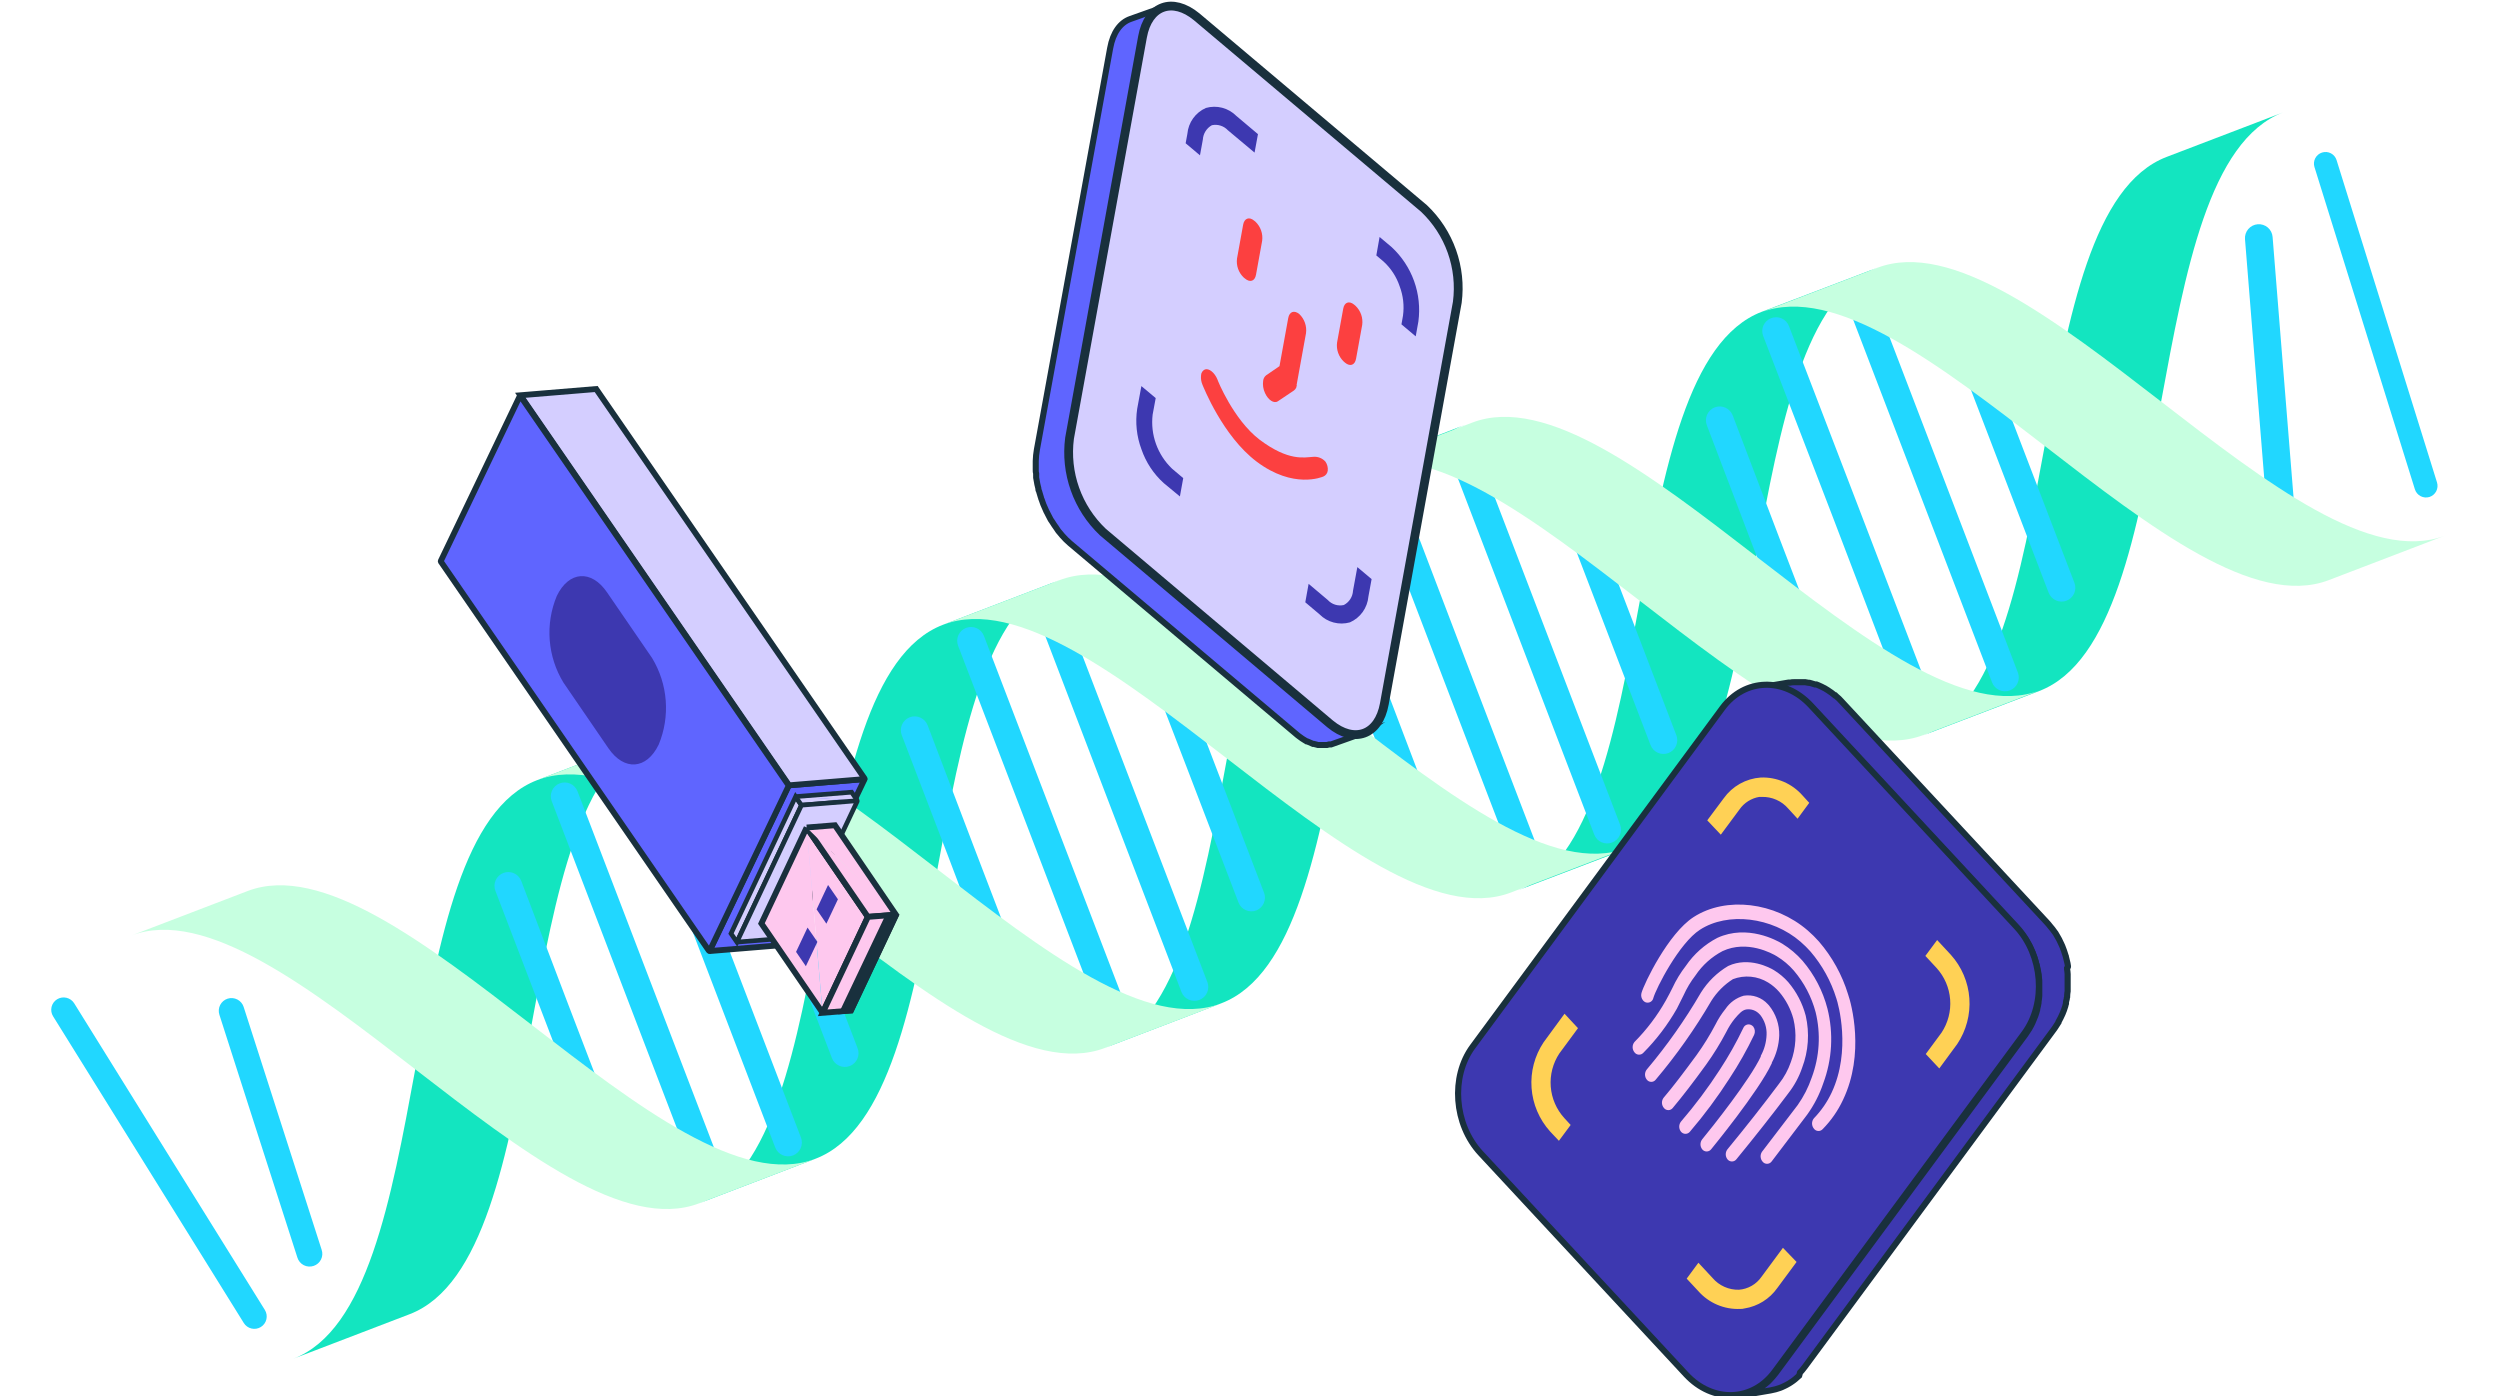 <svg width="428" height="239" viewBox="0 0 428 239" fill="none" xmlns="http://www.w3.org/2000/svg">
<g clip-path="url(#clip0_44_2837)">
<g clip-path="url(#clip1_44_2837)">
<path d="M392.867 87.777L390.882 63.141L389.068 40.559C389.043 40.25 388.958 39.948 388.817 39.672C388.675 39.395 388.481 39.149 388.245 38.948C388.008 38.746 387.735 38.594 387.439 38.498C387.144 38.403 386.832 38.367 386.523 38.391C386.212 38.416 385.909 38.502 385.631 38.643C385.353 38.785 385.106 38.98 384.903 39.218C384.701 39.455 384.547 39.73 384.451 40.027C384.355 40.324 384.319 40.636 384.344 40.947L386.158 63.518L388.143 88.154C388.166 88.464 388.251 88.767 388.391 89.045C388.532 89.323 388.726 89.57 388.962 89.773C389.199 89.975 389.473 90.129 389.769 90.225C390.065 90.321 390.378 90.358 390.688 90.333C390.999 90.309 391.302 90.223 391.58 90.081C391.858 89.939 392.105 89.744 392.308 89.507C392.51 89.269 392.664 88.995 392.76 88.698C392.856 88.401 392.892 88.088 392.867 87.777V87.777Z" fill="#21D7FF"/>
<path d="M246.422 74.427L235.365 78.648L230.938 80.337C205.64 90.025 214.461 169.717 189.197 179.382L193.613 177.693L204.67 173.46L209.098 171.76C234.361 162.095 225.552 82.403 250.838 72.715L246.422 74.427Z" fill="#13E5C0"/>
<path d="M161.446 106.958C136.159 116.646 144.968 196.327 119.705 206.003L139.605 198.381C164.88 188.705 156.06 109.024 181.357 99.336L161.446 106.958Z" fill="#13E5C0"/>
<path d="M70.127 224.991C95.402 215.315 86.581 135.622 111.879 125.935L91.967 133.557C66.681 143.245 75.49 222.937 50.227 232.613L70.127 224.991Z" fill="#13E5C0"/>
<path d="M206.702 168.131L193.933 134.778L182.021 103.649C181.911 103.358 181.744 103.092 181.53 102.865C181.317 102.638 181.061 102.456 180.776 102.329C180.492 102.202 180.186 102.132 179.874 102.123C179.563 102.115 179.253 102.168 178.963 102.28C178.671 102.39 178.405 102.557 178.178 102.77C177.951 102.984 177.769 103.24 177.642 103.524C177.515 103.809 177.445 104.115 177.436 104.427C177.428 104.738 177.481 105.048 177.593 105.338L189.495 136.478L202.263 169.82C202.488 170.407 202.936 170.88 203.509 171.137C204.083 171.393 204.734 171.412 205.321 171.19C205.614 171.081 205.881 170.915 206.109 170.702C206.337 170.489 206.521 170.233 206.649 169.948C206.777 169.664 206.848 169.357 206.857 169.045C206.866 168.733 206.814 168.423 206.702 168.131V168.131Z" fill="#21D7FF"/>
<path d="M175.686 168.383L166.797 145.162L158.81 124.166C158.582 123.579 158.132 123.105 157.557 122.849C156.982 122.592 156.329 122.574 155.74 122.797C155.153 123.024 154.68 123.475 154.426 124.05C154.171 124.626 154.155 125.279 154.382 125.866L162.427 146.862L171.236 170.083C171.461 170.669 171.909 171.143 172.482 171.399C173.055 171.656 173.707 171.675 174.294 171.452C174.589 171.345 174.859 171.179 175.089 170.966C175.319 170.752 175.504 170.495 175.634 170.21C175.764 169.924 175.835 169.615 175.844 169.301C175.853 168.988 175.799 168.675 175.686 168.383V168.383Z" fill="#21D7FF"/>
<path d="M216.401 152.819L207.558 129.735L199.456 108.591C199.231 108.004 198.783 107.531 198.21 107.274C197.637 107.017 196.985 106.998 196.398 107.221C196.108 107.332 195.842 107.5 195.617 107.714C195.391 107.928 195.21 108.184 195.084 108.468C194.958 108.753 194.889 109.059 194.882 109.369C194.874 109.68 194.928 109.989 195.04 110.279L203.187 131.423L212.031 154.507C212.142 154.798 212.309 155.063 212.523 155.289C212.737 155.514 212.994 155.695 213.278 155.821C213.562 155.947 213.868 156.016 214.179 156.024C214.49 156.031 214.799 155.977 215.089 155.865C215.662 155.629 216.12 155.179 216.365 154.609C216.611 154.04 216.623 153.397 216.401 152.819V152.819Z" fill="#21D7FF"/>
<path d="M193.147 173.358L180.424 140.141L168.443 108.853C168.218 108.269 167.771 107.799 167.2 107.544C166.629 107.29 165.98 107.272 165.396 107.495C165.105 107.605 164.838 107.772 164.612 107.985C164.385 108.199 164.203 108.455 164.075 108.739C163.948 109.024 163.878 109.33 163.87 109.641C163.862 109.953 163.915 110.263 164.027 110.553L176.008 141.83L188.72 175.047C188.831 175.337 188.998 175.602 189.212 175.828C189.426 176.053 189.683 176.234 189.967 176.36C190.251 176.487 190.557 176.555 190.868 176.563C191.179 176.571 191.488 176.517 191.778 176.404C192.363 176.182 192.837 175.736 193.093 175.165C193.35 174.593 193.369 173.943 193.147 173.358V173.358Z" fill="#21D7FF"/>
<path d="M45.344 224.261L28.456 197.115L12.698 171.76C12.399 171.284 11.925 170.946 11.378 170.818C10.831 170.689 10.256 170.782 9.777 171.075C9.539 171.221 9.332 171.413 9.169 171.639C9.006 171.865 8.889 172.121 8.825 172.393C8.762 172.665 8.752 172.946 8.798 173.221C8.844 173.497 8.944 173.76 9.092 173.996L24.862 199.351L41.738 226.497C42.035 226.975 42.509 227.316 43.057 227.444C43.605 227.573 44.181 227.478 44.659 227.182C45.137 226.885 45.478 226.411 45.606 225.863C45.735 225.315 45.64 224.739 45.344 224.261V224.261Z" fill="#21D7FF"/>
<path d="M417.218 82.597L408.329 54.07L400.022 27.414C399.946 27.165 399.82 26.933 399.653 26.732C399.486 26.531 399.281 26.366 399.05 26.245C398.819 26.124 398.566 26.05 398.305 26.027C398.045 26.005 397.783 26.034 397.535 26.114C397.035 26.271 396.618 26.62 396.374 27.084C396.131 27.547 396.08 28.089 396.234 28.59L404.541 55.245L413.43 83.772C413.588 84.275 413.938 84.695 414.403 84.94C414.869 85.186 415.413 85.238 415.917 85.084C416.418 84.924 416.835 84.573 417.079 84.108C417.322 83.642 417.372 83.099 417.218 82.597Z" fill="#21D7FF"/>
<path d="M55.065 213.957L48.104 192.277L41.714 172.388C41.536 171.836 41.147 171.378 40.631 171.112C40.116 170.847 39.516 170.797 38.964 170.973C38.691 171.061 38.438 171.202 38.22 171.388C38.001 171.574 37.822 171.801 37.691 172.057C37.561 172.312 37.482 172.591 37.46 172.877C37.437 173.163 37.472 173.45 37.56 173.723L43.939 193.612L50.911 215.292C50.996 215.573 51.137 215.833 51.325 216.057C51.513 216.282 51.745 216.466 52.006 216.6C52.267 216.733 52.552 216.812 52.844 216.832C53.136 216.853 53.43 216.814 53.707 216.719C53.978 216.627 54.228 216.483 54.443 216.295C54.658 216.106 54.834 215.877 54.96 215.621C55.087 215.364 55.161 215.085 55.179 214.799C55.197 214.514 55.158 214.228 55.065 213.957V213.957Z" fill="#21D7FF"/>
<path d="M137.129 194.764L124.361 161.422L112.436 130.282C112.325 129.992 112.158 129.726 111.944 129.501C111.73 129.275 111.473 129.095 111.189 128.968C110.905 128.842 110.599 128.773 110.288 128.766C109.977 128.758 109.668 128.812 109.378 128.924C109.088 129.035 108.823 129.203 108.597 129.417C108.372 129.631 108.191 129.887 108.065 130.171C107.938 130.456 107.87 130.762 107.862 131.072C107.854 131.383 107.908 131.692 108.02 131.982L119.945 163.088L132.713 196.442C132.938 197.028 133.386 197.501 133.959 197.758C134.533 198.015 135.184 198.034 135.771 197.811C136.353 197.584 136.822 197.137 137.076 196.566C137.33 195.996 137.349 195.349 137.129 194.764V194.764Z" fill="#21D7FF"/>
<path d="M146.819 179.451L137.987 156.367L129.885 135.212C129.774 134.922 129.607 134.656 129.393 134.431C129.179 134.205 128.922 134.024 128.638 133.898C128.354 133.772 128.048 133.703 127.737 133.696C127.426 133.688 127.117 133.742 126.827 133.854C126.536 133.964 126.269 134.131 126.043 134.344C125.817 134.558 125.635 134.815 125.509 135.099C125.383 135.384 125.314 135.69 125.307 136.002C125.3 136.313 125.355 136.622 125.469 136.912L133.582 158.056L142.426 181.14C142.65 181.726 143.098 182.2 143.672 182.456C144.245 182.713 144.896 182.732 145.484 182.509C146.066 182.28 146.533 181.83 146.784 181.256C147.034 180.683 147.046 180.034 146.819 179.451V179.451Z" fill="#21D7FF"/>
<path d="M106.115 195.038L97.226 171.817L89.239 150.821C89.128 150.53 88.96 150.263 88.745 150.036C88.531 149.809 88.273 149.627 87.988 149.5C87.703 149.373 87.396 149.303 87.084 149.295C86.772 149.287 86.461 149.34 86.169 149.452C85.879 149.563 85.614 149.731 85.388 149.945C85.163 150.159 84.982 150.415 84.856 150.699C84.729 150.983 84.661 151.29 84.653 151.6C84.645 151.911 84.699 152.22 84.811 152.51L92.856 173.517L101.745 196.727C101.854 197.019 102.02 197.287 102.233 197.515C102.446 197.743 102.702 197.926 102.986 198.054C103.271 198.183 103.578 198.254 103.889 198.263C104.201 198.272 104.512 198.219 104.803 198.107C105.382 197.872 105.844 197.417 106.09 196.842C106.336 196.268 106.345 195.619 106.115 195.038V195.038Z" fill="#21D7FF"/>
<path d="M123.574 199.967L110.851 166.762L98.87 135.474C98.759 135.184 98.591 134.918 98.377 134.693C98.163 134.467 97.907 134.286 97.623 134.16C97.339 134.034 97.033 133.965 96.722 133.958C96.411 133.95 96.102 134.004 95.812 134.116C95.228 134.341 94.758 134.788 94.503 135.359C94.249 135.93 94.231 136.579 94.454 137.163L106.424 168.451L119.147 201.668C119.374 202.244 119.818 202.708 120.383 202.962C120.948 203.216 121.589 203.238 122.171 203.026C122.762 202.805 123.241 202.359 123.504 201.786C123.767 201.213 123.792 200.559 123.574 199.967V199.967Z" fill="#21D7FF"/>
<path d="M246.263 141.407L237.42 118.141L229.432 97.145C229.205 96.558 228.755 96.085 228.18 95.828C227.605 95.572 226.952 95.553 226.363 95.776C226.06 95.875 225.78 96.033 225.54 96.242C225.299 96.452 225.104 96.707 224.964 96.993C224.825 97.28 224.744 97.591 224.728 97.91C224.711 98.228 224.759 98.546 224.868 98.845L232.856 119.841L241.745 143.062C241.969 143.648 242.418 144.122 242.991 144.378C243.564 144.635 244.215 144.654 244.803 144.431C245.097 144.329 245.369 144.169 245.601 143.962C245.834 143.754 246.024 143.503 246.16 143.222C246.295 142.941 246.374 142.636 246.392 142.325C246.41 142.014 246.366 141.702 246.263 141.407V141.407Z" fill="#21D7FF"/>
<path d="M263.664 146.314L250.941 113.097L239.017 81.809C238.79 81.225 238.341 80.754 237.768 80.5C237.195 80.245 236.545 80.228 235.959 80.451C235.373 80.676 234.899 81.124 234.643 81.697C234.386 82.271 234.367 82.922 234.59 83.509L246.548 114.786L259.26 148.003C259.371 148.293 259.539 148.558 259.753 148.784C259.967 149.009 260.223 149.19 260.507 149.316C260.791 149.443 261.097 149.511 261.408 149.519C261.719 149.527 262.028 149.473 262.318 149.361C262.899 149.134 263.367 148.686 263.62 148.115C263.872 147.544 263.888 146.897 263.664 146.314V146.314Z" fill="#21D7FF"/>
<path d="M189.198 179.394C163.923 189.07 117.31 123.881 91.967 133.557L111.901 125.935C137.187 116.258 183.857 181.448 209.121 171.771L189.198 179.394Z" fill="#C6FFE0"/>
<path d="M301.615 53.374C276.329 63.05 285.138 142.743 259.875 152.419L279.775 144.831C305.05 135.154 296.23 55.473 321.527 45.786L301.615 53.374Z" fill="#13E5C0"/>
<path d="M277.358 141.179L264.589 107.837L252.665 76.697C252.554 76.407 252.386 76.141 252.172 75.916C251.958 75.691 251.702 75.51 251.418 75.383C251.134 75.257 250.828 75.188 250.517 75.181C250.206 75.173 249.897 75.227 249.607 75.339C249.317 75.451 249.051 75.618 248.826 75.832C248.6 76.046 248.419 76.302 248.293 76.587C248.167 76.871 248.098 77.177 248.091 77.487C248.083 77.798 248.137 78.108 248.249 78.397L260.162 109.526L272.93 142.879C273.042 143.17 273.209 143.435 273.423 143.661C273.637 143.886 273.893 144.067 274.178 144.193C274.462 144.319 274.768 144.388 275.079 144.396C275.389 144.403 275.699 144.349 275.988 144.237C276.28 144.127 276.546 143.961 276.773 143.747C277 143.534 277.182 143.277 277.309 142.993C277.436 142.709 277.506 142.402 277.515 142.091C277.523 141.78 277.47 141.47 277.358 141.179V141.179Z" fill="#21D7FF"/>
<path d="M286.988 125.866L278.156 102.782L270.054 81.626C269.943 81.336 269.776 81.071 269.562 80.845C269.348 80.62 269.091 80.439 268.807 80.313C268.523 80.186 268.217 80.118 267.906 80.11C267.595 80.103 267.286 80.156 266.996 80.269C266.41 80.493 265.937 80.942 265.68 81.515C265.423 82.088 265.404 82.739 265.627 83.327L273.729 104.471L282.572 127.555C282.797 128.141 283.245 128.614 283.818 128.871C284.391 129.128 285.043 129.147 285.63 128.924C285.92 128.813 286.186 128.645 286.411 128.431C286.637 128.217 286.818 127.961 286.944 127.677C287.07 127.393 287.139 127.086 287.146 126.776C287.154 126.465 287.1 126.156 286.988 125.866Z" fill="#21D7FF"/>
<path d="M119.706 206.004C94.442 215.68 47.818 150.479 22.486 160.167L42.387 152.545C67.684 142.857 114.354 208.058 139.617 198.381L119.706 206.004Z" fill="#C6FFE0"/>
<path d="M349.118 118.301C374.381 108.624 365.572 28.932 390.858 19.244L370.924 26.866C345.626 36.554 354.447 116.247 329.172 125.923L349.118 118.301Z" fill="#13E5C0"/>
<path d="M345.469 115.163L332.701 81.786L320.776 50.647C320.665 50.356 320.498 50.091 320.284 49.865C320.07 49.64 319.813 49.459 319.529 49.333C319.245 49.206 318.939 49.138 318.628 49.13C318.317 49.123 318.008 49.176 317.718 49.289C317.427 49.399 317.16 49.565 316.934 49.779C316.707 49.992 316.525 50.249 316.398 50.533C316.27 50.817 316.201 51.124 316.192 51.435C316.184 51.746 316.237 52.056 316.349 52.347L328.273 83.475L341.042 116.829C341.267 117.415 341.715 117.888 342.288 118.145C342.861 118.402 343.513 118.421 344.1 118.198C344.681 117.973 345.15 117.529 345.406 116.961C345.662 116.393 345.685 115.747 345.469 115.163V115.163Z" fill="#21D7FF"/>
<path d="M355.155 99.816L346.311 76.732L338.21 55.576C338.099 55.286 337.931 55.02 337.717 54.795C337.503 54.569 337.247 54.389 336.963 54.262C336.679 54.136 336.372 54.067 336.062 54.06C335.751 54.052 335.442 54.106 335.152 54.218C334.862 54.33 334.596 54.497 334.371 54.711C334.145 54.925 333.964 55.181 333.838 55.465C333.712 55.749 333.643 56.056 333.635 56.367C333.628 56.677 333.682 56.986 333.794 57.276L341.896 78.42L350.727 101.47C350.952 102.056 351.4 102.53 351.974 102.787C352.547 103.043 353.198 103.062 353.786 102.839C354.364 102.614 354.831 102.172 355.087 101.607C355.343 101.041 355.367 100.398 355.155 99.816V99.816Z" fill="#21D7FF"/>
<path d="M398.7 99.313C373.425 108.99 326.812 43.789 301.469 53.477L321.38 45.854C346.667 36.166 393.336 101.367 418.6 91.691L398.7 99.313Z" fill="#C6FFE0"/>
<path d="M313.528 115.334L304.627 92.113L296.64 71.117C296.415 70.528 295.965 70.052 295.39 69.793C294.815 69.534 294.16 69.514 293.57 69.736C292.983 69.963 292.51 70.414 292.256 70.99C292.001 71.566 291.985 72.219 292.212 72.806L300.2 93.802L309.089 117.022C309.198 117.315 309.364 117.583 309.577 117.811C309.79 118.038 310.046 118.222 310.33 118.35C310.614 118.479 310.921 118.549 311.233 118.558C311.545 118.568 311.856 118.515 312.147 118.403C312.736 118.178 313.212 117.729 313.471 117.154C313.73 116.578 313.75 115.924 313.528 115.334V115.334Z" fill="#21D7FF"/>
<path d="M330.986 120.275L318.263 87.07L306.27 55.827C306.16 55.537 305.994 55.272 305.781 55.047C305.568 54.821 305.313 54.64 305.03 54.514C304.747 54.388 304.441 54.319 304.131 54.311C303.821 54.304 303.513 54.357 303.224 54.469C302.933 54.578 302.666 54.744 302.44 54.956C302.213 55.169 302.031 55.424 301.904 55.707C301.777 55.99 301.707 56.296 301.698 56.606C301.69 56.917 301.743 57.226 301.854 57.516L313.87 88.758L326.547 122.009C326.774 122.594 327.223 123.064 327.796 123.319C328.369 123.573 329.02 123.591 329.605 123.367C329.901 123.257 330.171 123.089 330.401 122.874C330.631 122.658 330.816 122.399 330.944 122.111C331.073 121.823 331.143 121.512 331.15 121.197C331.157 120.882 331.101 120.568 330.986 120.275V120.275Z" fill="#21D7FF"/>
<path d="M329.367 125.809C304.093 135.485 257.48 70.296 232.137 79.972L252.048 72.35C277.357 62.673 324.004 127.863 349.245 118.187L329.367 125.809Z" fill="#C6FFE0"/>
<path d="M274.161 146.862L278.577 145.173C253.313 154.849 206.689 89.648 181.357 99.336L161.457 106.958C186.743 97.271 233.413 162.472 258.676 152.795L263.104 151.095L274.161 146.862V146.862Z" fill="#C6FFE0"/>
<path d="M233.164 125.615L232.799 125.706C232.693 125.712 232.586 125.712 232.48 125.706H232.103H231.784H231.373H231.065L230.574 125.581L230.277 125.478C230.049 125.387 229.821 125.296 229.593 125.182L229.342 125.056L228.931 124.816L228.566 124.588L228.155 124.28L227.71 123.938L188.811 91.075C188.336 90.673 187.894 90.234 187.487 89.763L187.168 89.386C186.917 89.089 186.689 88.758 186.46 88.439C186.232 88.12 185.992 87.754 185.776 87.401C185.559 87.047 185.262 86.556 185.034 86.1C185.034 85.997 184.92 85.894 184.874 85.792C184.578 85.175 184.315 84.548 184.087 83.92C184.087 83.818 184.007 83.715 183.973 83.612C183.756 82.985 183.562 82.334 183.402 81.695L183.334 81.398C183.187 80.758 183.072 80.111 182.991 79.459V79.105C182.931 78.525 182.904 77.942 182.912 77.359C182.912 77.257 182.912 77.154 182.912 77.051C182.929 76.374 182.994 75.699 183.106 75.031L195.6 6.305C195.802 4.864 196.416 3.513 197.369 2.414C197.839 1.9 198.426 1.509 199.081 1.272L193.535 3.246C191.835 3.84 190.545 5.529 190.055 8.267L177.514 76.994C177.403 77.631 177.338 78.276 177.32 78.922V79.333C177.32 79.71 177.32 80.086 177.32 80.474C177.32 80.68 177.32 80.885 177.389 81.091V81.444C177.383 81.551 177.383 81.657 177.389 81.764C177.45 82.167 177.518 82.547 177.594 82.905L177.697 83.327L177.765 83.612C177.765 83.761 177.765 83.909 177.868 84.046C177.971 84.434 178.085 84.81 178.21 85.187C178.21 85.301 178.29 85.415 178.336 85.541L178.439 85.837C178.507 86.008 178.564 86.18 178.621 86.351C178.792 86.762 178.975 87.172 179.157 87.572L179.237 87.709C179.284 87.819 179.337 87.925 179.397 88.028C179.557 88.336 179.705 88.656 179.876 88.953L180.127 89.318C180.344 89.683 180.584 90.025 180.823 90.356C181.063 90.687 181.052 90.733 181.189 90.904C181.325 91.075 181.417 91.166 181.531 91.303C181.645 91.44 181.736 91.566 181.85 91.691C182.26 92.159 182.702 92.598 183.174 93.003L222.073 125.809L222.21 125.923C222.301 126.003 222.404 126.06 222.507 126.14C222.609 126.22 222.781 126.357 222.929 126.448C223.044 126.535 223.166 126.611 223.294 126.676L223.705 126.927H223.785L223.956 126.996C224.178 127.109 224.406 127.208 224.641 127.292L224.789 127.361H224.937C225.098 127.413 225.262 127.455 225.428 127.486L225.633 127.544H225.736H226.147H226.386H226.466H226.843H227.162L227.527 127.452H227.767H227.87L233.415 125.478C233.336 125.531 233.252 125.577 233.164 125.615V125.615Z" fill="#5F65FF" stroke="#19303D" stroke-width="1.038" stroke-miterlimit="10"/>
<path d="M236.998 120.503C236.016 125.877 231.851 127.349 227.709 123.926L188.81 91.086C186.662 89.048 185.026 86.532 184.035 83.742C183.043 80.952 182.725 77.968 183.105 75.031L195.6 6.304C196.581 0.93 200.723 -0.542 204.876 2.881L243.787 35.687C245.936 37.724 247.572 40.241 248.564 43.031C249.555 45.821 249.873 48.806 249.492 51.742L236.998 120.503Z" fill="#D4CEFF" stroke="#19303D" stroke-width="1.506" stroke-miterlimit="10"/>
<path d="M236.998 120.503C236.016 125.877 231.851 127.349 227.709 123.926L188.81 91.086C186.662 89.048 185.026 86.532 184.035 83.742C183.043 80.952 182.725 77.968 183.105 75.031L195.6 6.304C196.581 0.93 200.723 -0.542 204.876 2.881L243.787 35.687C245.936 37.724 247.572 40.241 248.564 43.031C249.555 45.821 249.873 48.806 249.492 51.742L236.998 120.503Z" stroke="#19303D" stroke-width="1.038" stroke-miterlimit="10"/>
<path d="M207.478 21.435C207.971 21.331 208.482 21.357 208.961 21.509C209.441 21.661 209.874 21.934 210.217 22.302L214.781 26.125L215.363 22.964L211.666 19.849C210.999 19.175 210.163 18.692 209.246 18.451C208.329 18.21 207.363 18.22 206.451 18.48C205.574 18.865 204.816 19.48 204.258 20.259C203.7 21.038 203.362 21.952 203.279 22.907L202.982 24.527L205.436 26.593L205.926 23.9C205.956 23.391 206.113 22.898 206.385 22.468C206.656 22.036 207.032 21.681 207.478 21.435V21.435Z" fill="#3D38B0"/>
<path d="M235.627 43.732L236.871 44.781C238.133 45.936 239.079 47.393 239.621 49.015C240.23 50.622 240.426 52.356 240.191 54.058L239.929 55.53L242.371 57.584L242.827 55.04C243.139 52.708 242.887 50.337 242.093 48.123C241.299 45.909 239.985 43.918 238.263 42.317L236.186 40.571L235.627 43.732Z" fill="#3D38B0"/>
<path d="M230.06 103.581C229.566 103.691 229.052 103.669 228.569 103.517C228.086 103.365 227.652 103.088 227.31 102.714L224.035 99.953L223.465 103.113L225.895 105.167C226.561 105.844 227.396 106.329 228.314 106.571C229.231 106.814 230.197 106.806 231.11 106.548C231.984 106.162 232.738 105.548 233.294 104.772C233.85 103.995 234.187 103.083 234.271 102.132L234.819 99.142L232.377 97.088L231.635 101.139C231.607 101.648 231.447 102.141 231.171 102.569C230.895 102.997 230.512 103.346 230.06 103.581V103.581Z" fill="#3D38B0"/>
<path d="M202.569 81.855L200.652 80.235C199.421 79.054 198.479 77.604 197.903 75.998C197.327 74.392 197.132 72.675 197.332 70.981L197.857 68.151L195.404 66.097L194.685 69.999C194.338 72.329 194.589 74.708 195.415 76.914C196.175 79.14 197.49 81.136 199.238 82.711L201.999 84.993L202.569 81.855Z" fill="#3D38B0"/>
<path d="M222.015 65.949L221.947 66.223V66.291C221.862 66.514 221.716 66.708 221.525 66.85L218.786 68.687C218.124 69.144 217.132 68.516 216.572 67.295C216.26 66.635 216.149 65.896 216.253 65.173C216.273 64.993 216.329 64.818 216.417 64.659C216.505 64.501 216.624 64.361 216.766 64.249L219.049 62.685L220.543 54.458C220.749 53.317 221.593 53.066 222.449 53.774C222.881 54.19 223.21 54.703 223.408 55.269C223.606 55.836 223.669 56.442 223.59 57.037L221.981 65.903L222.015 65.949Z" fill="#FC4040"/>
<path d="M227.309 80.6C227.279 80.815 227.194 81.018 227.062 81.19C226.93 81.362 226.756 81.497 226.556 81.582C226.351 81.661 221.444 83.772 215.146 79.037C209.315 74.644 206.017 66.211 205.857 65.858C205.646 65.361 205.564 64.82 205.618 64.283C205.618 64.063 205.682 63.849 205.801 63.664C205.921 63.48 206.091 63.334 206.291 63.245C206.998 63.016 207.957 63.804 208.436 64.99C208.436 65.082 211.163 71.837 215.625 75.26C220.623 79.025 223.327 78.295 224.753 78.215C225.151 78.167 225.555 78.216 225.931 78.357C226.306 78.498 226.642 78.727 226.91 79.025C227.232 79.484 227.374 80.044 227.309 80.6Z" fill="#FC4040"/>
<path d="M215.031 47.018C214.837 48.159 213.992 48.41 213.148 47.691L212.92 47.508C212.486 47.095 212.156 46.585 211.958 46.02C211.759 45.454 211.698 44.85 211.778 44.256L212.828 38.46C213.022 37.376 213.867 37.056 214.711 37.775L214.939 37.958C215.373 38.376 215.703 38.89 215.901 39.459C216.1 40.028 216.161 40.636 216.08 41.233L215.031 47.018Z" fill="#FC4040"/>
<path d="M232.16 61.396C231.966 62.537 231.122 62.799 230.277 62.092L230.049 61.898C229.614 61.483 229.284 60.971 229.086 60.403C228.888 59.836 228.827 59.23 228.908 58.634L229.958 52.861C230.152 51.719 230.996 51.457 231.841 52.164L232.069 52.358C232.503 52.774 232.832 53.286 233.031 53.853C233.229 54.421 233.29 55.027 233.21 55.622L232.16 61.396Z" fill="#FC4040"/>
<path d="M135.031 134.447L147.902 133.386C147.915 133.384 147.928 133.386 147.94 133.391C147.951 133.397 147.961 133.405 147.969 133.416C147.976 133.427 147.98 133.439 147.98 133.452C147.98 133.465 147.977 133.478 147.97 133.489L134.437 161.753L121.566 162.814C121.554 162.813 121.543 162.809 121.533 162.803C121.523 162.797 121.514 162.789 121.508 162.779C121.501 162.769 121.497 162.758 121.495 162.746C121.493 162.735 121.494 162.723 121.498 162.711L135.031 134.447Z" fill="#5F65FF" stroke="#19303D" stroke-width="1.004" stroke-miterlimit="10"/>
<path d="M89.08 67.672L102.065 66.599L148.005 133.272C148.014 133.282 148.02 133.295 148.022 133.309C148.024 133.322 148.022 133.336 148.016 133.349C148.009 133.361 148 133.371 147.988 133.378C147.976 133.384 147.962 133.387 147.948 133.386L135.088 134.447L89.08 67.672Z" fill="#D4CEFF" stroke="#19303D" stroke-width="1.004" stroke-miterlimit="10"/>
<path d="M135.008 134.561L121.521 162.723C121.512 162.74 121.499 162.754 121.483 162.764C121.467 162.773 121.449 162.779 121.43 162.779C121.411 162.779 121.392 162.773 121.376 162.764C121.36 162.754 121.347 162.74 121.338 162.723L75.467 96.141C75.459 96.125 75.455 96.108 75.455 96.09C75.455 96.072 75.459 96.055 75.467 96.039L88.955 67.877C88.963 67.86 88.977 67.846 88.993 67.836C89.009 67.826 89.027 67.821 89.046 67.821C89.065 67.821 89.083 67.826 89.1 67.836C89.116 67.846 89.129 67.86 89.137 67.877L135.008 134.458C135.019 134.474 135.024 134.492 135.024 134.51C135.024 134.528 135.019 134.546 135.008 134.561Z" fill="#5F65FF" stroke="#19303D" stroke-width="1.004" stroke-miterlimit="10"/>
<path d="M136.207 136.387L137.212 137.848L126.155 161.285L125.15 159.825L136.207 136.387Z" fill="#D4CEFF" stroke="#19303D" stroke-width="0.799" stroke-miterlimit="10"/>
<path d="M146.794 137.083L137.209 137.848L136.205 136.387" fill="#D4CEFF"/>
<path d="M146.794 137.083L137.209 137.848L136.205 136.387" stroke="#19303D" stroke-width="0.799" stroke-miterlimit="10"/>
<path d="M135.979 136.398L145.792 135.622L146.796 137.083" fill="#D4CEFF"/>
<path d="M135.979 136.398L145.792 135.622L146.796 137.083" stroke="#19303D" stroke-width="0.799" stroke-miterlimit="10"/>
<path d="M146.762 137.163L135.728 160.52L126.348 161.273C126.329 161.275 126.309 161.272 126.291 161.263C126.273 161.255 126.257 161.242 126.246 161.226C126.234 161.21 126.227 161.191 126.225 161.171C126.223 161.152 126.226 161.132 126.234 161.114L137.211 137.847L146.705 137.083C146.715 137.082 146.725 137.084 146.734 137.088C146.743 137.092 146.751 137.098 146.756 137.106C146.762 137.114 146.766 137.124 146.767 137.134C146.768 137.144 146.766 137.154 146.762 137.163V137.163Z" fill="#D4CEFF" stroke="#19303D" stroke-width="0.799" stroke-miterlimit="10"/>
<path d="M140.827 173.392L130.352 158.101L138.099 141.67" fill="#FEC8EE"/>
<path d="M140.827 173.392L130.352 158.101L138.099 141.67" stroke="#19303D" stroke-width="1.004" stroke-miterlimit="10"/>
<path d="M138.102 141.67L148.577 156.96L140.829 173.392" fill="#FEC8EE"/>
<path d="M138.102 141.67L148.577 156.96L140.829 173.392" stroke="#19303D" stroke-width="1.004" stroke-miterlimit="10"/>
<path d="M153.415 156.572L148.577 156.96L138.102 141.67" fill="#FEC8EE"/>
<path d="M153.415 156.572L148.577 156.96L138.102 141.67" stroke="#19303D" stroke-width="1.004" stroke-miterlimit="10"/>
<path d="M138.102 141.67L142.94 141.282L153.586 156.904" fill="#FEC8EE"/>
<path d="M138.102 141.67L142.94 141.282L153.586 156.904" stroke="#19303D" stroke-width="1.004" stroke-miterlimit="10"/>
<path d="M153.414 156.584L145.667 173.004L140.84 173.392L148.588 156.972L153.426 156.595" fill="#FEC8EE"/>
<path d="M153.414 156.584L145.667 173.004L140.84 173.392L148.588 156.972L153.426 156.595" stroke="#19303D" stroke-width="1.004" stroke-miterlimit="10"/>
<path d="M143.452 153.959L141.763 151.506L139.801 155.682L141.478 158.135L143.452 153.959Z" fill="#3D38B0"/>
<path d="M139.937 161.251L138.248 158.798L136.285 162.963L137.963 165.416L139.937 161.251Z" fill="#3D38B0"/>
<path d="M143.51 173.654L146.02 173.46L153.973 156.618L151.52 156.812L143.51 173.654Z" fill="#19303D"/>
<path d="M111.628 112.641C112.971 114.85 113.774 117.344 113.972 119.922C114.171 122.499 113.758 125.087 112.769 127.475C110.704 131.754 106.858 132.04 104.154 128.091L96.463 116.863C95.115 114.656 94.309 112.162 94.111 109.583C93.912 107.005 94.328 104.416 95.322 102.029C97.376 97.762 101.233 97.465 103.926 101.413L111.628 112.641Z" fill="#3D38B0"/>
<path d="M354.025 165.37L353.957 164.937L353.888 164.651L353.751 164.081C353.73 163.973 353.703 163.867 353.671 163.761C353.671 163.693 353.671 163.636 353.614 163.567C353.455 163.027 353.272 162.502 353.067 161.993L352.93 161.696C352.804 161.411 352.679 161.126 352.53 160.852C352.382 160.578 352.371 160.578 352.291 160.43C352.211 160.281 352.04 159.973 351.903 159.756L351.811 159.642C351.539 159.244 351.241 158.863 350.921 158.501C350.864 158.433 350.83 158.364 350.773 158.307L350.442 157.931L315.263 120.07L314.818 119.602L314.35 119.191L314.213 119.054H314.145C313.939 118.879 313.734 118.72 313.528 118.575L313.255 118.392L313.106 118.29L312.946 118.176L312.387 117.833L312.125 117.708L311.999 117.639L311.84 117.559L311.292 117.308L310.972 117.183H310.858H310.756C310.573 117.114 310.386 117.057 310.197 117.012L309.786 116.898H309.706H309.637L309.067 116.795H308.588H308.473H307.846H307.184C306.944 116.795 306.693 116.795 306.454 116.863H306.18L300.988 117.742C301.366 117.681 301.747 117.642 302.129 117.628H302.289C302.642 117.605 302.997 117.605 303.35 117.628H303.43C303.795 117.628 304.16 117.731 304.571 117.81H304.651C305.015 117.894 305.373 118.001 305.723 118.13H305.838C306.188 118.259 306.531 118.408 306.865 118.575L306.99 118.643C307.328 118.818 307.656 119.012 307.971 119.225L308.12 119.328C308.451 119.555 308.771 119.799 309.078 120.058L309.215 120.184C309.536 120.459 309.841 120.752 310.128 121.063L345.307 158.935C345.478 159.117 345.627 159.311 345.787 159.494C346.102 159.859 346.399 160.24 346.677 160.635L346.802 160.806C346.939 161.034 347.065 161.262 347.19 161.491L347.441 161.902C347.578 162.175 347.704 162.461 347.829 162.746L347.977 163.054C348.183 163.567 348.365 164.104 348.525 164.64C348.525 164.811 348.616 164.971 348.662 165.154L348.799 165.713C348.86 165.949 348.906 166.188 348.936 166.432L349.004 166.797C349.004 167.15 349.096 167.504 349.119 167.869C349.124 167.911 349.124 167.953 349.119 167.995C349.119 168.337 349.119 168.68 349.119 169.022V169.204C349.119 169.57 349.119 169.923 349.119 170.277C349.119 170.345 349.119 170.402 349.119 170.471C349.094 170.823 349.052 171.173 348.993 171.521V171.681C348.936 172.034 348.856 172.399 348.765 172.742V172.856C348.673 173.221 348.559 173.575 348.434 173.928C348.305 174.271 348.168 174.602 348.023 174.921C348.023 174.99 347.966 175.058 347.943 175.115C347.783 175.435 347.624 175.754 347.441 176.062C347.441 176.131 347.35 176.199 347.304 176.279C347.133 176.564 346.95 176.838 346.756 177.112L304.012 235.044C303.838 235.282 303.651 235.511 303.453 235.729C303.371 235.829 303.284 235.925 303.19 236.014L302.814 236.414L302.529 236.676L302.129 237.007L301.821 237.247L301.41 237.543L301.091 237.737L300.646 237.988L300.338 238.159L299.858 238.365L299.55 238.49C299.376 238.559 299.196 238.616 299.014 238.661L298.752 238.753C298.478 238.821 298.215 238.878 297.941 238.924L303.133 238.034C303.411 237.989 303.685 237.928 303.955 237.851L304.217 237.771L304.754 237.6L305.062 237.475L305.53 237.258L305.849 237.098L306.294 236.847L306.614 236.642L307.024 236.357L307.332 236.117C307.47 236.012 307.599 235.898 307.72 235.775L308.017 235.512L308.165 234.976L308.428 234.691L308.519 234.588C308.679 234.394 308.839 234.2 308.987 233.994L351.732 176.074L351.96 175.731C352.074 175.572 352.177 175.4 352.279 175.229L352.416 175.012V174.944C352.555 174.712 352.681 174.472 352.793 174.225C352.82 174.178 352.843 174.128 352.861 174.077C352.896 174.014 352.927 173.95 352.952 173.883L353.112 173.54C353.192 173.335 353.283 173.118 353.363 172.901C353.444 172.696 353.512 172.487 353.569 172.274C353.569 172.126 353.66 171.977 353.694 171.829V171.715C353.696 171.688 353.696 171.661 353.694 171.635C353.694 171.429 353.797 171.213 353.831 170.996C353.865 170.779 353.831 170.768 353.9 170.654C353.905 170.6 353.905 170.547 353.9 170.494V170.357C353.9 170.129 353.957 169.912 353.979 169.695C353.985 169.608 353.985 169.52 353.979 169.433C353.979 169.433 353.979 169.307 353.979 169.25C353.974 169.17 353.974 169.09 353.979 169.01C353.979 168.782 353.979 168.543 353.979 168.303V167.573V166.968C353.979 166.968 353.979 166.877 353.979 166.842V166.785C353.979 166.5 353.922 166.215 353.888 165.929V165.758C354.071 165.564 354.048 165.439 354.025 165.37Z" fill="#3D38B0" stroke="#19303D" stroke-width="1.05" stroke-miterlimit="10"/>
<path d="M345.205 158.649C349.769 163.556 350.374 171.726 346.563 176.907L303.819 234.839C300.007 239.996 293.218 240.213 288.654 235.307L253.486 197.434C248.922 192.516 248.317 184.335 252.128 179.177L294.861 121.245C298.672 116.076 305.462 115.871 310.026 120.777L345.205 158.649Z" fill="#3D38B0" stroke="#19303D" stroke-width="1.05" stroke-miterlimit="10"/>
<path d="M311.908 185.373C311.272 187.263 310.357 189.048 309.193 190.668L303.088 198.712C303.021 198.8 302.934 198.871 302.835 198.919C302.737 198.968 302.628 198.994 302.517 198.994C302.407 198.994 302.298 198.968 302.199 198.919C302.1 198.871 302.014 198.8 301.947 198.712C301.782 198.524 301.685 198.287 301.668 198.037C301.652 197.788 301.717 197.54 301.856 197.331L307.96 189.344C309 187.876 309.822 186.266 310.402 184.563C311.764 180.932 311.999 176.975 311.075 173.209C310.369 170.558 309.078 168.098 307.298 166.009C306.441 165.023 305.437 164.176 304.32 163.499C303.499 162.997 299.14 160.589 294.804 162.597C292.89 163.596 291.258 165.06 290.057 166.853C289.242 167.911 288.552 169.06 288.003 170.277C287.672 170.927 287.318 171.657 286.862 172.559C285.301 175.303 283.382 177.828 281.157 180.067C281.083 180.149 280.992 180.213 280.891 180.255C280.789 180.296 280.679 180.315 280.569 180.308C280.46 180.301 280.353 180.27 280.257 180.217C280.161 180.163 280.079 180.089 280.015 179.999C279.848 179.794 279.756 179.538 279.756 179.274C279.756 179.01 279.848 178.754 280.015 178.549C282.122 176.424 283.934 174.025 285.401 171.418C285.869 170.585 286.211 169.912 286.542 169.25C287.159 167.916 287.925 166.657 288.825 165.496C290.176 163.51 291.999 161.891 294.131 160.783C299.117 158.501 304.058 161.205 304.994 161.776C306.272 162.562 307.426 163.535 308.417 164.663C310.411 167.002 311.847 169.765 312.616 172.741C313.662 176.927 313.415 181.331 311.908 185.373V185.373Z" fill="#FEC8EE" stroke="#FEC8EE" stroke-width="0.502" stroke-miterlimit="10"/>
<path d="M300.076 177.066C298.853 179.622 297.458 182.093 295.899 184.46C293.852 187.654 291.587 190.704 289.121 193.588C289.053 193.674 288.966 193.743 288.867 193.79C288.768 193.838 288.66 193.863 288.551 193.863C288.441 193.863 288.333 193.838 288.234 193.79C288.135 193.743 288.049 193.674 287.98 193.588C287.821 193.387 287.734 193.138 287.734 192.881C287.734 192.624 287.821 192.375 287.98 192.173C290.396 189.364 292.619 186.395 294.633 183.284C296.141 180.981 297.494 178.579 298.683 176.096C298.724 175.988 298.79 175.891 298.876 175.814C298.962 175.737 299.064 175.681 299.175 175.651C299.287 175.621 299.404 175.617 299.516 175.641C299.629 175.665 299.735 175.715 299.824 175.788L299.973 175.924C300.089 176.089 300.16 176.281 300.178 176.481C300.196 176.682 300.161 176.883 300.076 177.066Z" fill="#FEC8EE" stroke="#FEC8EE" stroke-width="0.502" stroke-miterlimit="10"/>
<path d="M303.089 181.858V181.961C300.864 186.731 292.819 196.51 292.751 196.601C292.683 196.688 292.597 196.759 292.498 196.808C292.399 196.857 292.29 196.882 292.18 196.882C292.07 196.882 291.961 196.857 291.862 196.808C291.763 196.759 291.677 196.688 291.61 196.601C291.456 196.401 291.373 196.157 291.373 195.905C291.373 195.653 291.456 195.408 291.61 195.209C293.264 193.2 299.848 184.939 301.697 180.945V180.831C302.301 179.709 302.64 178.464 302.689 177.191C302.752 175.895 302.347 174.62 301.548 173.597L301.423 173.471C301.112 173.125 300.72 172.861 300.281 172.703C299.843 172.546 299.373 172.5 298.912 172.57C298.091 172.73 297.566 173.346 296.767 174.27C296.203 174.976 295.718 175.741 295.318 176.552C294.307 178.478 293.163 180.331 291.895 182.098C289.681 185.156 287.924 187.438 286.189 189.515C286.124 189.604 286.038 189.677 285.939 189.727C285.84 189.778 285.73 189.804 285.619 189.804C285.508 189.804 285.398 189.778 285.299 189.727C285.2 189.677 285.114 189.604 285.048 189.515C284.884 189.321 284.789 189.077 284.778 188.823C284.768 188.568 284.843 188.318 284.991 188.111C286.726 186.069 288.415 183.821 290.64 180.797C291.86 179.105 292.958 177.328 293.926 175.48C294.39 174.554 294.952 173.682 295.603 172.878C296.308 171.826 297.363 171.057 298.582 170.71C299.291 170.6 300.017 170.668 300.694 170.907C301.371 171.145 301.978 171.548 302.461 172.079L302.655 172.285C303.797 173.691 304.4 175.459 304.355 177.271C304.293 178.877 303.859 180.447 303.089 181.858V181.858Z" fill="#FEC8EE" stroke="#FEC8EE" stroke-width="0.502" stroke-miterlimit="10"/>
<path d="M308.292 182.703C307.765 184.267 306.973 185.729 305.953 187.027C303.26 190.633 300.247 194.433 297.075 198.312C297.008 198.4 296.922 198.471 296.823 198.52C296.724 198.569 296.615 198.594 296.505 198.594C296.394 198.594 296.286 198.569 296.187 198.52C296.088 198.471 296.001 198.4 295.934 198.312C295.781 198.113 295.697 197.868 295.697 197.616C295.697 197.365 295.781 197.12 295.934 196.92C299.106 193.063 302.085 189.286 304.766 185.692C305.664 184.555 306.362 183.274 306.831 181.904C307.722 179.501 307.877 176.887 307.277 174.395C306.812 172.648 305.962 171.026 304.789 169.649C304.227 169.001 303.569 168.443 302.838 167.994C301.91 167.419 300.862 167.067 299.775 166.964C298.688 166.861 297.593 167.011 296.573 167.401C295.032 168.373 293.73 169.679 292.762 171.223C289.992 175.973 286.815 180.475 283.268 184.677C283.203 184.766 283.117 184.839 283.018 184.889C282.918 184.94 282.809 184.966 282.698 184.966C282.587 184.966 282.477 184.94 282.378 184.889C282.279 184.839 282.193 184.766 282.127 184.677C281.965 184.474 281.877 184.223 281.877 183.963C281.877 183.704 281.965 183.453 282.127 183.25C285.6 179.131 288.708 174.717 291.416 170.059C292.56 168.23 294.125 166.7 295.98 165.598C299.403 164.012 302.918 165.906 303.568 166.305C304.463 166.85 305.271 167.527 305.964 168.314C307.351 169.95 308.353 171.876 308.897 173.951C309.565 176.863 309.355 179.909 308.292 182.703V182.703Z" fill="#FEC8EE" stroke="#FEC8EE" stroke-width="0.502" stroke-miterlimit="10"/>
<path d="M315.297 188.191C314.444 190.016 313.286 191.683 311.874 193.121C311.803 193.205 311.713 193.272 311.611 193.316C311.51 193.36 311.4 193.38 311.289 193.374C311.179 193.369 311.071 193.338 310.975 193.284C310.878 193.23 310.796 193.155 310.733 193.064C310.565 192.859 310.473 192.603 310.473 192.339C310.473 192.075 310.565 191.819 310.733 191.614C311.995 190.31 313.032 188.807 313.803 187.164C317.226 179.873 314.944 171.76 314.624 170.858C313.701 167.872 312.175 165.106 310.14 162.734C309.607 162.134 309.035 161.57 308.428 161.045C303.464 156.732 295.762 155.807 290.901 158.957C287.25 161.307 283.279 169.124 282.811 170.79C282.791 170.9 282.746 171.004 282.68 171.095C282.614 171.185 282.529 171.26 282.431 171.314C282.332 171.367 282.223 171.398 282.111 171.404C281.999 171.41 281.888 171.391 281.784 171.349C281.675 171.297 281.578 171.223 281.499 171.132C281.376 170.99 281.289 170.82 281.247 170.637C281.206 170.454 281.21 170.263 281.259 170.082C281.727 168.416 285.823 159.972 290.068 157.222C295.511 153.696 303.761 154.678 309.341 159.505C310.004 160.08 310.629 160.698 311.212 161.353C313.454 163.955 315.133 166.993 316.142 170.276C316.724 171.931 319.029 180.375 315.297 188.191Z" fill="#FEC8EE" stroke="#FEC8EE" stroke-width="0.502" stroke-miterlimit="10"/>
<path d="M294.553 142.081L297.36 138.293C297.795 137.663 298.353 137.127 299 136.717C299.647 136.308 300.37 136.032 301.125 135.908H301.605C302.541 135.88 303.472 136.062 304.329 136.442C305.186 136.821 305.947 137.387 306.557 138.099L307.698 139.342L309.067 137.482L308.212 136.547C307.375 135.59 306.336 134.832 305.169 134.328C304.002 133.825 302.738 133.589 301.468 133.637C300.292 133.721 299.148 134.064 298.12 134.642C297.093 135.22 296.206 136.019 295.523 136.98L292.967 140.404L294.553 142.081Z" fill="#FFD155" stroke="#FFD155" stroke-width="1.05" stroke-miterlimit="10"/>
<path d="M331.934 165.37C333.364 166.947 334.228 168.955 334.389 171.077C334.551 173.199 334 175.315 332.824 177.089L330.371 180.409L331.957 182.098L334.65 178.435C336.123 176.228 336.82 173.594 336.63 170.947C336.44 168.3 335.374 165.792 333.6 163.818L331.683 161.753L330.303 163.613L331.934 165.37Z" fill="#FFD155" stroke="#FFD155" stroke-width="1.05" stroke-miterlimit="10"/>
<path d="M305.291 214.436L301.993 218.898C301.509 219.594 300.876 220.173 300.139 220.593C299.403 221.014 298.582 221.265 297.737 221.328C296.802 221.354 295.874 221.171 295.019 220.792C294.164 220.413 293.404 219.847 292.796 219.137L290.811 217.003L289.441 218.863L291.142 220.689C291.982 221.641 293.025 222.394 294.194 222.891C295.363 223.389 296.628 223.619 297.897 223.565C298.125 223.565 298.365 223.565 298.593 223.485C299.642 223.315 300.646 222.938 301.547 222.376C302.449 221.814 303.229 221.077 303.842 220.21L306.888 216.091L305.291 214.436Z" fill="#FFD155" stroke="#FFD155" stroke-width="1.05" stroke-miterlimit="10"/>
<path d="M264.701 178.732C263.229 180.94 262.535 183.576 262.727 186.222C262.919 188.869 263.987 191.377 265.762 193.349L266.835 194.49L268.215 192.63L267.428 191.774C265.994 190.2 265.127 188.193 264.964 186.07C264.801 183.947 265.351 181.83 266.526 180.056L269.47 176.062L267.896 174.373L264.701 178.732Z" fill="#FFD155" stroke="#FFD155" stroke-width="1.05" stroke-miterlimit="10"/>
</g>
</g>
<defs>
<clipPath id="clip0_44_2837">
<rect width="428" height="239" fill="white"/>
</clipPath>
<clipPath id="clip1_44_2837">
<rect width="409.828" height="239.089" fill="white" transform="translate(8.771 0.28)"/>
</clipPath>
</defs>
</svg>
